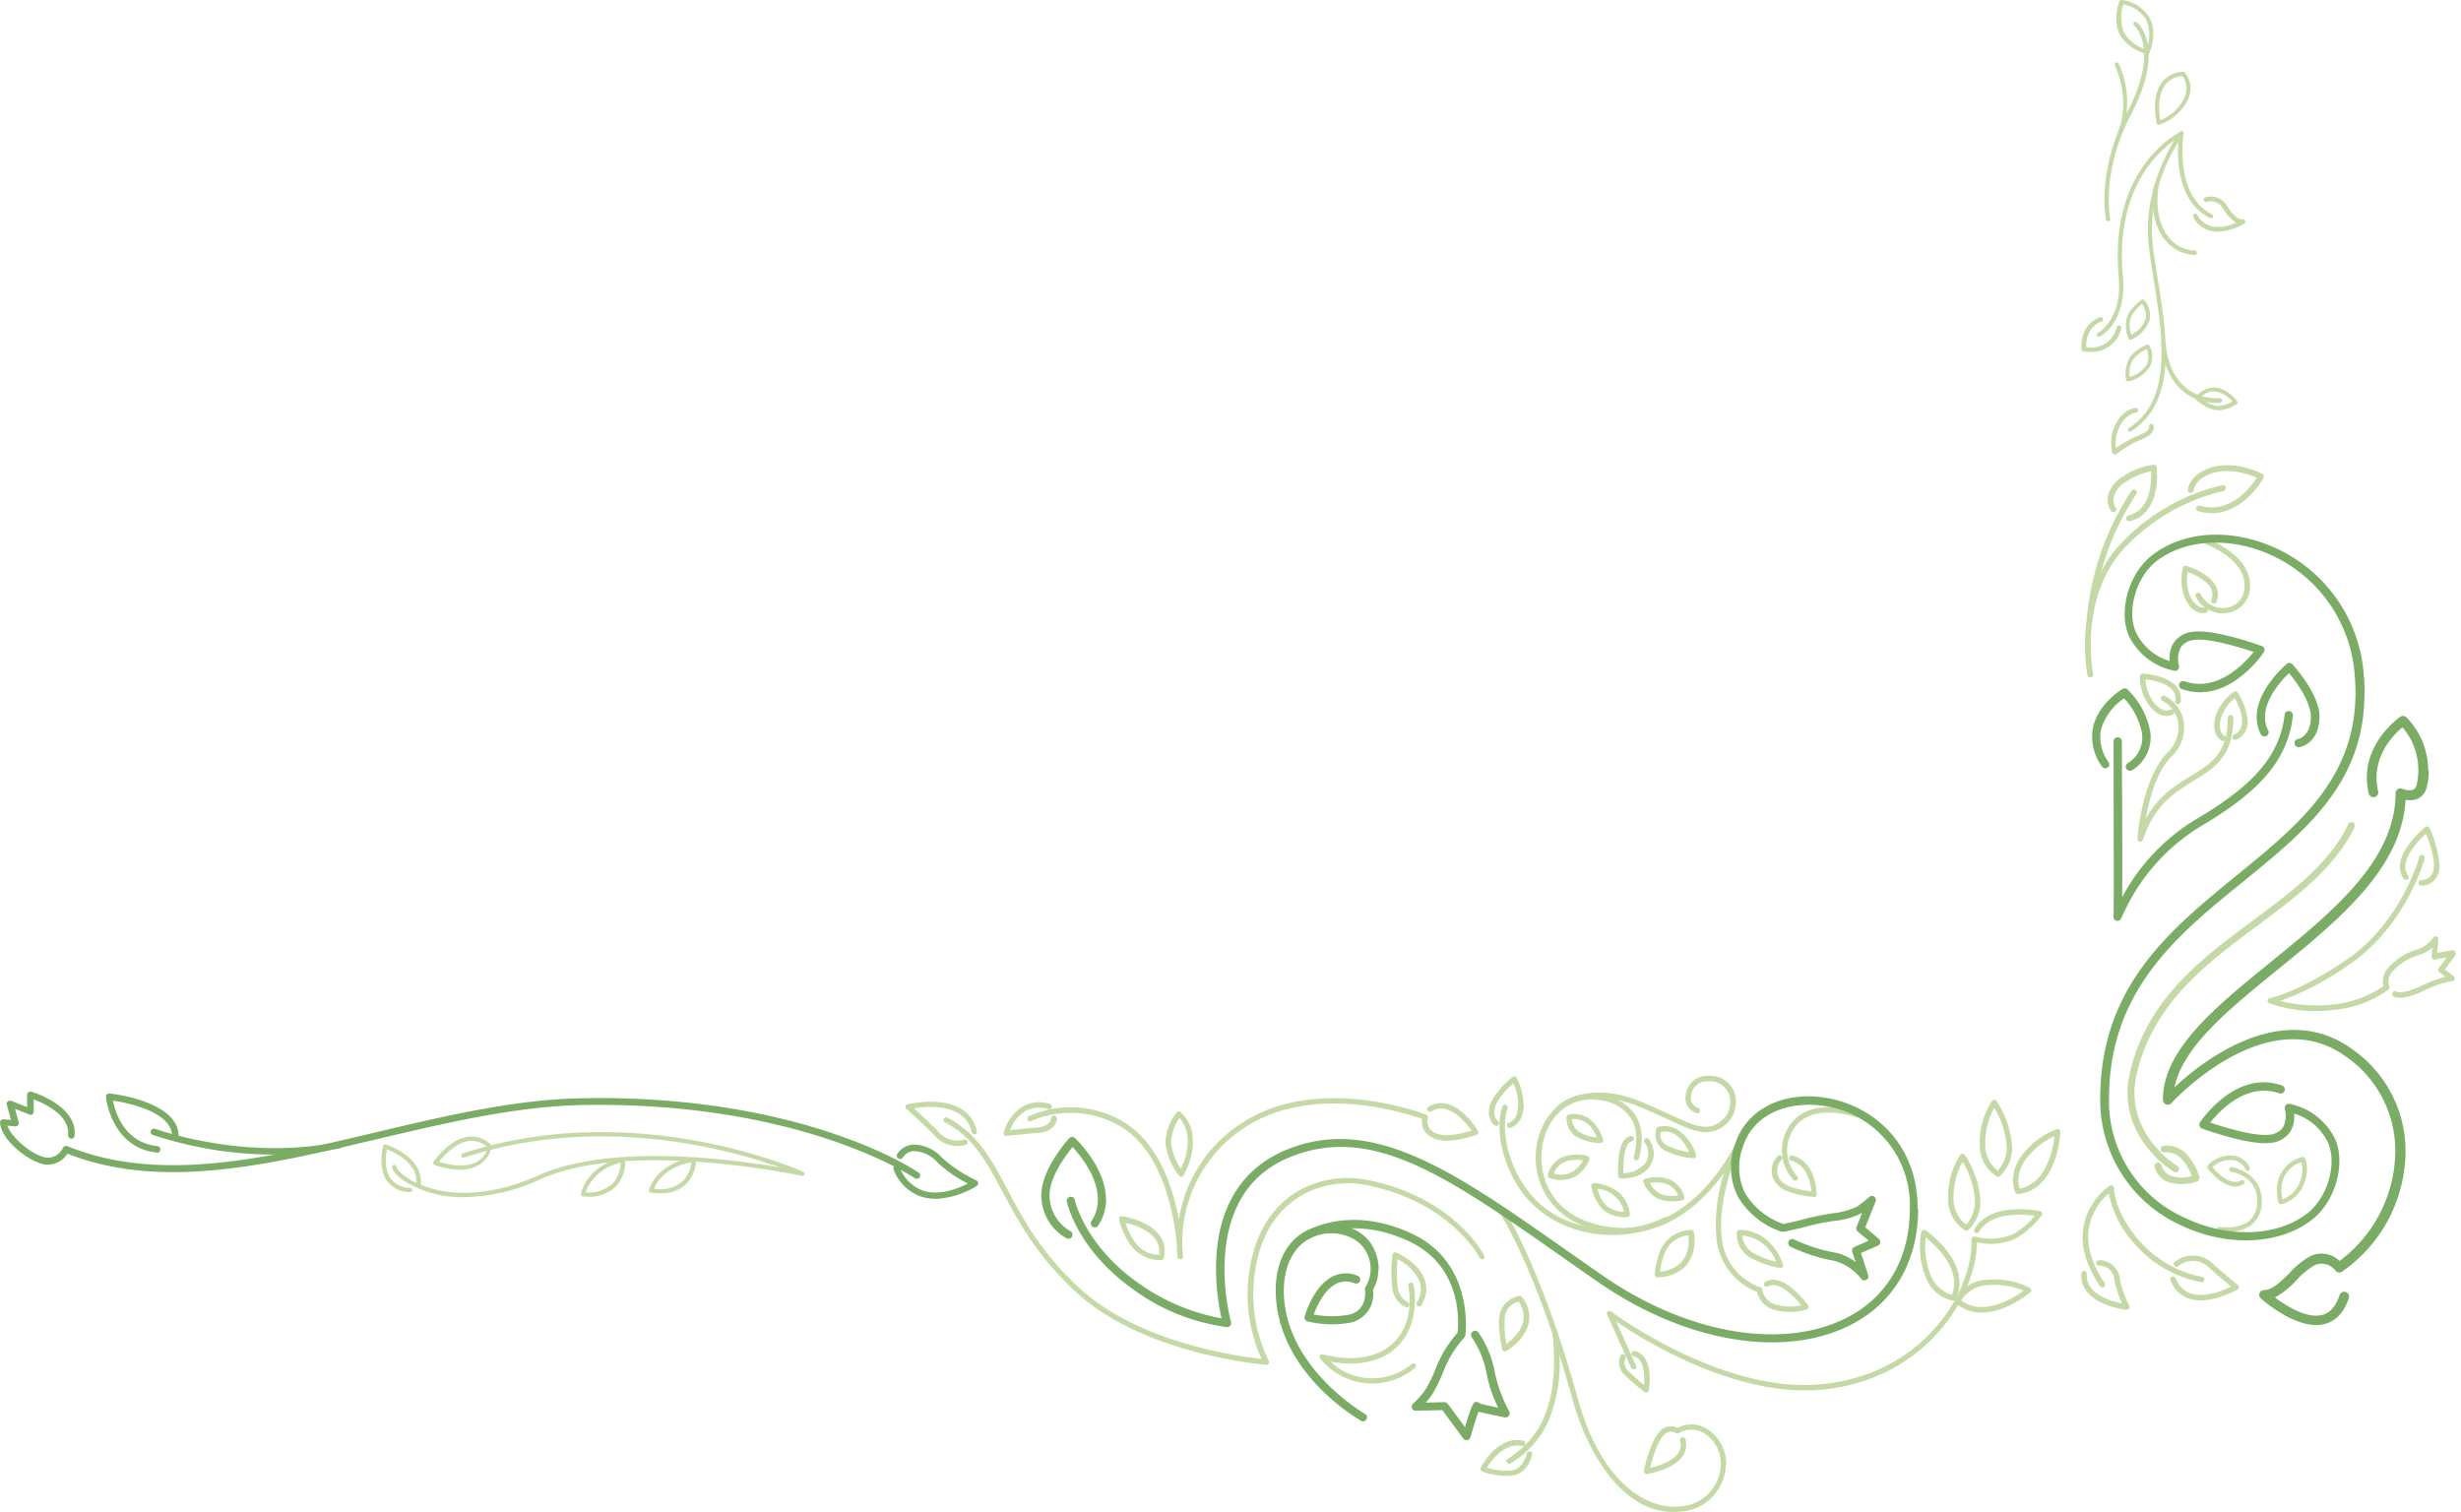 <svg class="flourish" xmlns="http://www.w3.org/2000/svg" viewBox="0 0 363 223">
		<defs>
			<style>
				.cls-1{fill:#c4d9a6;}
				.cls-2{fill:#7bac66;}
			</style>
		</defs>
		<title>flourish</title>
		<g id="Mockups"><g id="Home"><g id="flourish"><g id="Page-1"><path id="Fill-1" class="cls-1" d="M254.55,216c0,.13,0,.27,0,.4a7.13,7.13,0,0,1-6.66,6.57c-8.16.87-13.68-8.35-15.93-16.5C226.66,187.31,221.32,179,221.27,179a.4.4,0,1,1,.67-.44c.05.08,5.45,8.44,10.78,27.72,3.47,12.57,10.29,16.43,15.08,15.92a6.34,6.34,0,0,0,6-5.82,5.3,5.3,0,0,0-2.36-4.93,3.62,3.62,0,0,0-3.82-.06.4.4,0,0,1-.46,0c-.08-.07-.88-.65-1.84.39s-1.63,3.56-1.92,4.73c1.06-.24,3.28-.87,4.16-2.2a2.16,2.16,0,0,0,.26-1.84.4.4,0,0,1,.77-.21,3,3,0,0,1-.37,2.49c-1.36,2.07-5.13,2.64-5.29,2.66a.4.4,0,0,1-.35-.12.39.39,0,0,1-.1-.36c0-.17.93-4.26,2.26-5.69a2.12,2.12,0,0,1,2.7-.62,4.39,4.39,0,0,1,4.42.19,6.06,6.06,0,0,1,2.75,5.25"></path><path id="Fill-6" class="cls-1" d="M144.13,166.91a.4.4,0,0,1-.79.09,4.25,4.25,0,0,0-2-2.78c-2.07-1.26-5.11-1-6.52-.72.76.68,2.14,1.94,3.54,3.37a3.77,3.77,0,0,0,3.84,1.25.4.4,0,0,1,.28.75,4.51,4.51,0,0,1-4.69-1.44c-2.07-2.12-4.08-3.84-4.1-3.86a.4.4,0,0,1-.13-.39.4.4,0,0,1,.29-.29c.2,0,4.86-1.19,7.9.66a5,5,0,0,1,2.32,3.28.44.44,0,0,1,0,.09"></path><path id="Fill-9" class="cls-1" d="M155.93,164.93c0,.17-.07,2-3,2.2-2.62.21-4.43.43-4.45.43a.39.39,0,0,1-.35-.13.38.38,0,0,1-.09-.36,6.8,6.8,0,0,1,2.79-3.86,5.09,5.09,0,0,1,4-.38.4.4,0,1,1-.21.77,4.33,4.33,0,0,0-3.42.3,5.69,5.69,0,0,0-2.23,2.8c.75-.08,2.12-.22,3.85-.36,2.23-.18,2.19-1.34,2.22-1.39a.43.43,0,0,1,.39-.41.4.4,0,0,1,.41.38h0"></path><path id="Fill-11" class="cls-1" d="M174.19,172.36a9.46,9.46,0,0,0,1-4,5.1,5.1,0,0,0-1.21-3.46,6.84,6.84,0,0,0-1.24,3.56v.14a8.37,8.37,0,0,0,1.42,3.76m1.82-4a10.78,10.78,0,0,1-1.41,5,.4.4,0,0,1-.67.06,10.06,10.06,0,0,1-2-4.76v-.17a7.88,7.88,0,0,1,1.67-4.42.4.4,0,0,1,.55-.06,5.59,5.59,0,0,1,1.81,4.38"></path><path id="Fill-13" class="cls-1" d="M171,185.12a3.6,3.6,0,0,0,0-.55c0-2.74-3.53-3.87-5-4.22a9.46,9.46,0,0,0,1.76,3.32,4.57,4.57,0,0,0,3.19,1.44m.84-.55a4.58,4.58,0,0,1-.12,1,.4.4,0,0,1-.36.31,5.43,5.43,0,0,1-4.14-1.72,10.58,10.58,0,0,1-2.11-4.28.4.4,0,0,1,.45-.47c.26,0,6.28,1,6.28,5.13"></path><path id="Fill-15" class="cls-1" d="M266.75,192.78a.4.4,0,0,1-.27.38,8.43,8.43,0,0,1-4.62.08,3.55,3.55,0,0,1-2.69-2.68,9.49,9.49,0,0,1-6-8A24.89,24.89,0,0,1,254.3,173a27.3,27.3,0,0,1-3.31,3.83c-4.72,4.5-10.25,6.05-16,4.48-6.92-1.89-9.37-8-8.2-13.07.9-3.92,4.27-7.7,9.53-6.7a6.81,6.81,0,0,1,5,3.1c1.59,2.75.44,6.13.39,6.28a.4.4,0,0,1-.75-.26s1.08-3.19-.33-5.62a6.06,6.06,0,0,0-4.41-2.71c-4.77-.9-7.76,2.42-8.61,6.1-1,4.55.9,10.28,7.64,12.12,13.2,3.61,20.41-11.22,20.48-11.37a.4.4,0,0,1,.72.34c0,.07-3.18,7-2.49,13a8.52,8.52,0,0,0,5.69,7.36.4.4,0,0,1,.29.35,2.73,2.73,0,0,0,2.16,2.24,7.76,7.76,0,0,0,3.6.08c-1.11-1.39-3.38-3.67-4.88-2.8a.4.4,0,1,1-.4-.69c2.66-1.53,6.13,3.29,6.28,3.5a.41.41,0,0,1,.07.23"></path><path id="Fill-17" class="cls-1" d="M274.37,164.46a.37.37,0,0,1,0,.14.4.4,0,0,1-.51.23c-.07,0-6.73-2.51-9.4,1.85a5.68,5.68,0,0,0,.62,6.81.4.4,0,0,1,0,.56.4.4,0,0,1-.56,0,6.51,6.51,0,0,1-.72-7.78c3-4.93,10.29-2.21,10.36-2.18a.4.4,0,0,1,.25.37"></path><path id="Fill-19" class="cls-1" d="M268,176.11v.06a.4.4,0,0,1-.13.29.39.39,0,0,1-.3.1c-.16,0-3.9-.31-5.24-1.65a3,3,0,0,1-.1-4.39.4.4,0,0,1,.56,0,.39.39,0,0,1,0,.56,2.26,2.26,0,0,0,.09,3.28c.82.82,3.08,1.24,4.29,1.38-.08-1.08-.53-3.85-3-4.55a.39.39,0,0,1-.27-.49.4.4,0,0,1,.49-.27c3.43,1,3.55,5.13,3.55,5.7"></path><path id="Fill-27" class="cls-1" d="M301.24,179a.39.39,0,0,1-.07.23,12.39,12.39,0,0,1-3.89,3.48,9.16,9.16,0,0,1-5.67.54c-.16,8.51-8.14,20.53-23.25,21.76-12.57,1-26-7.37-30-10.1.54,1.15,1.43,3.11,2.94,6.49a.4.4,0,1,1-.72.33c-1.34-3-3.37-7.49-3.51-7.78a.4.4,0,0,1,.26-.59c.09,0,.16,0,.28.13l0-.06c.16.12,16.09,12,30.68,10.78C283.22,203,291,191,290.8,182.79a.34.34,0,0,1,.16-.32.4.4,0,0,1,.36-.06,8.7,8.7,0,0,0,5.61-.36,10.65,10.65,0,0,0,3.19-2.72c-1.73-.25-6.49-.63-8.23,2.41a.4.4,0,0,1-.69-.39c2.42-4.23,9.44-2.75,9.74-2.69a.4.4,0,0,1,.31.39"></path><path id="Fill-29" class="cls-1" d="M290,180.64a5,5,0,0,0,1.31-3.52,12.47,12.47,0,0,0-1.83-5.77,11.08,11.08,0,0,0-1.33,5v.2a4.82,4.82,0,0,0,1.85,4.08m2.11-3.52a5.73,5.73,0,0,1-1.78,4.32.4.4,0,0,1-.46.07,5.42,5.42,0,0,1-2.52-4.94v-.22a11.16,11.16,0,0,1,1.8-6,.4.4,0,0,1,.65,0,13.78,13.78,0,0,1,2.3,6.75"></path><path id="Fill-31" class="cls-1" d="M294.67,172.69a5,5,0,0,0,1.31-3.52,12.47,12.47,0,0,0-1.83-5.77,11.07,11.07,0,0,0-1.33,5v.2a4.82,4.82,0,0,0,1.85,4.08m2.11-3.52a5.73,5.73,0,0,1-1.78,4.32.4.4,0,0,1-.46.07,5.42,5.42,0,0,1-2.52-4.94v-.22a11.15,11.15,0,0,1,1.81-6,.4.4,0,0,1,.65,0,13.78,13.78,0,0,1,2.3,6.75"></path><path id="Fill-33" class="cls-1" d="M297.9,175.32c4-.72,4.94-5.93,5.15-7.74a11.05,11.05,0,0,0-4.07,3.21,5.29,5.29,0,0,0-1.26,3.32,4.21,4.21,0,0,0,.17,1.22Zm6-8.35v0c0,.35-.42,8.49-6.22,9.17a.4.4,0,0,1-.41-.22,4.6,4.6,0,0,1-.35-1.83,6.14,6.14,0,0,1,1.43-3.81,11.37,11.37,0,0,1,4.91-3.67.41.41,0,0,1,.23-.08.42.42,0,0,1,.4.41Z"></path><path id="Fill-35" class="cls-1" d="M287.9,191a4.71,4.71,0,0,0,.34-1.76c0-3.07-3-5.75-4.19-6.71a10,10,0,0,0-.09,1.36,11.26,11.26,0,0,0,.67,3.8A4.9,4.9,0,0,0,287.9,191m1.14-1.76a5.56,5.56,0,0,1-.54,2.39.4.4,0,0,1-.4.23,5.46,5.46,0,0,1-4.21-3.9,12,12,0,0,1-.71-4.06,8.93,8.93,0,0,1,.23-2.17.4.4,0,0,1,.25-.27.41.41,0,0,1,.36,0c.21.14,5,3.49,5,7.74"></path><path id="Fill-37" class="cls-1" d="M289.29,191.81c3.24,2.47,7.72-.36,9.2-1.43a11,11,0,0,0-5.12-.83,4.86,4.86,0,0,0-4.08,2.26m10.35-1.5a.39.39,0,0,1-.14.3c-.27.22-6.55,5.42-11,1.61a.4.4,0,0,1-.11-.45,5.46,5.46,0,0,1,4.89-3,11.17,11.17,0,0,1,6.13,1.21.4.4,0,0,1,.19.31.21.21,0,0,1,0,0"></path><path id="Fill-39" class="cls-1" d="M243.34,203.35a10.47,10.47,0,0,1-.15,1.75.4.4,0,0,1-.64.24,39.2,39.2,0,0,1-3.06-2.66,2.44,2.44,0,0,1-.43-2.76.4.4,0,0,1,.71.36,1.66,1.66,0,0,0,.29,1.84,32.18,32.18,0,0,0,2.43,2.15c.11-1.23.13-3.76-1.53-4.22a.4.4,0,1,1,.21-.77c1.8.5,2.16,2.54,2.16,4.07"></path><path id="Fill-41" class="cls-1" d="M243.94,170.17a3.21,3.21,0,0,1-.57,1.83c-1.33,2-4.19,1.84-4.31,1.83a.4.4,0,0,1-.38-.37c0-.56-.32-5.47,1.83-5.89a.4.4,0,0,1,.47.32.39.39,0,0,1-.32.47c-1.07.21-1.27,3-1.21,4.68a4.21,4.21,0,0,0,3.25-1.48,2.67,2.67,0,0,0-.13-3.05.4.4,0,0,1,.63-.49,3.67,3.67,0,0,1,.73,2.17"></path><path id="Fill-43" class="cls-1" d="M244.86,187.57a5.05,5.05,0,0,0,3-1.24,4.39,4.39,0,0,0,1.21-3.3c0-.26,0-.54,0-.82a4.16,4.16,0,0,0-3.42,2.39,10.32,10.32,0,0,0-.79,3m5.05-4.54h0a5.15,5.15,0,0,1-1.46,3.88,6,6,0,0,1-4,1.47.4.4,0,0,1-.28-.13.35.35,0,0,1-.1-.29,11.73,11.73,0,0,1,.91-3.7,5,5,0,0,1,4.51-2.85.4.4,0,0,1,.38.35,9.84,9.84,0,0,1,.09,1.28"></path><path id="Fill-45" class="cls-1" d="M257,182.23a3.3,3.3,0,0,0,2,2.79,12.11,12.11,0,0,0,3,1.09,6.07,6.07,0,0,0-5-3.88m6.06,4.39a.4.4,0,0,1-.44.4,12.19,12.19,0,0,1-4-1.29,4,4,0,0,1-2.44-3.58,2.25,2.25,0,0,1,0-.39.4.4,0,0,1,.39-.33c4.84,0,6.41,5,6.42,5.08a.39.39,0,0,1,0,.11"></path><path id="Fill-47" class="cls-1" d="M218.05,167a.41.41,0,0,1,0,.13.4.4,0,0,1-.24.24c-.15.06-3.65,1.33-5.76.73a3.07,3.07,0,0,1-2-1.42,2.77,2.77,0,0,1-.29-1.63c-2.22-.8-16-5.35-26.1,1.23a20.18,20.18,0,0,0-9.28,17.18v.13c.1,1.09.11,1.76.11,1.79a.4.4,0,0,1-.79.06,14.36,14.36,0,0,1-.11-1.79c-.36-4-1.91-14-8.66-17.69a14.49,14.49,0,0,0-12.77-.62.4.4,0,1,1-.36-.71,15.06,15.06,0,0,1,13.52.63c5.46,3,7.67,9.78,8.57,14.65a20.65,20.65,0,0,1,9.35-14.29c11.27-7.37,27-1.25,27.14-1.19a.41.41,0,0,1,.23.49,2,2,0,0,0,.16,1.39,2.33,2.33,0,0,0,1.49,1c1.44.41,3.78-.23,4.79-.55-.61-.86-2.12-2.77-3.86-3.17a2.6,2.6,0,0,0-2.07.36.4.4,0,0,1-.43-.67,3.41,3.41,0,0,1,2.68-.47c2.57.6,4.55,3.82,4.63,4a.41.41,0,0,1,.06.21"></path><path id="Fill-49" class="cls-1" d="M219,185.37a.4.4,0,0,1-.75.18c0-.08-4.25-8.21-16.56-10.72-6.13-1.25-13.77,1.46-16.09,10.36a22.33,22.33,0,0,0,1.54,15.53.4.4,0,0,1,0,.41.4.4,0,0,1-.37.18c-.18,0-17.81-1.41-27.87-10.56-5.89-5.36-8.59-10.43-11-14.91s-4.23-8-8.48-10.27a.4.4,0,1,1,.38-.7c4.47,2.42,6.48,6.21,8.81,10.6s5,9.42,10.79,14.69c8.71,7.93,23.29,9.92,26.68,10.29A23.11,23.11,0,0,1,184.79,185c2.45-9.4,10.54-12.26,17-10.94,12.71,2.6,16.94,10.8,17.12,11.15a.42.42,0,0,1,0,.18"></path><path id="Fill-51" class="cls-1" d="M246.17,179.9a.4.4,0,0,1-.2.34,18.17,18.17,0,0,1-14.73.7,15.24,15.24,0,0,1-8.56-8.26c-1.5-3.31-1.92-7-1.08-9.42a.4.4,0,1,1,.75.26c-1.41,4.06,1.06,13.71,9.16,16.67a17.7,17.7,0,0,0,14.05-.64.4.4,0,0,1,.6.34"></path><path id="Fill-53" class="cls-1" d="M224.76,162.94a4.76,4.76,0,0,1-.26,1.6,2.76,2.76,0,0,1-1.71,1.83.4.4,0,0,1-.49-.28.41.41,0,0,1,.28-.49,2,2,0,0,0,1.17-1.33,6.64,6.64,0,0,0-.53-4.45,10.12,10.12,0,0,0-2.52,3c-.74,1.8.2,2.52.25,2.54a.4.4,0,0,1,.09.55.39.39,0,0,1-.55.1c-.06,0-1.52-1.08-.53-3.5a12.16,12.16,0,0,1,3.15-3.66.4.4,0,0,1,.33-.08.41.41,0,0,1,.27.2,9.37,9.37,0,0,1,1,3.95"></path><path id="Fill-55" class="cls-1" d="M256.05,162.55a4.34,4.34,0,0,1-1.39,3.22c-2.5,2.21-4.85,1.12-8.74-.7-1.23-.57-2.62-1.22-4.24-1.87-7.33-3-11.16.33-11.2.36a.4.4,0,0,1-.53-.6c.17-.15,4.24-3.65,12-.5,1.64.66,3,1.32,4.27,1.89,3.85,1.79,5.78,2.69,7.88.82a3.61,3.61,0,0,0,.91-3.81A3,3,0,0,0,252,159.5a2.36,2.36,0,0,0-2.57,2.14,1.53,1.53,0,0,0,1.06,1.79.4.4,0,0,1-.14.78,2.31,2.31,0,0,1-1.71-2.64,3.15,3.15,0,0,1,3.36-2.87,3.79,3.79,0,0,1,3.8,2.37,4.14,4.14,0,0,1,.26,1.47"></path><path id="Fill-58" class="cls-1" d="M222.19,198.25c.85-.63,2.56-2.12,2.56-4h0A4,4,0,0,0,224,192a2.75,2.75,0,0,0-2,1.91,13.82,13.82,0,0,0,.22,4.36m3.36-4h0c0,3-3.28,5-3.42,5a.4.4,0,0,1-.59-.25,20.41,20.41,0,0,1-.48-3.86,5.7,5.7,0,0,1,.16-1.46,3.61,3.61,0,0,1,2.88-2.55.4.4,0,0,1,.37.15,4.84,4.84,0,0,1,1.08,2.93"></path><path id="Fill-60" class="cls-1" d="M230.06,200.66a22,22,0,0,1-1.92,9.5,14.26,14.26,0,0,1-5.34,5.71.4.4,0,0,1-.39-.7,13.69,13.69,0,0,0,5-5.37c2.79-5.69,1.56-13.14,1.55-13.22a.39.39,0,0,1,.32-.46.4.4,0,0,1,.46.32,27.37,27.37,0,0,1,.3,4.2"></path><path id="Fill-62" class="cls-1" d="M226,214.45a.42.42,0,0,1,0,.08c0,.11-.59,2.8-2.93,3.12a9.92,9.92,0,0,1-4.45-.6.4.4,0,0,1-.21-.54c.1-.2,2.41-4.8,6.26-4a.4.4,0,0,1,.31.47.4.4,0,0,1-.47.31c-2.65-.53-4.54,2.16-5.17,3.2a8.86,8.86,0,0,0,3.61.4c1.79-.25,2.25-2.47,2.26-2.49a.4.4,0,0,1,.79.08"></path><path id="Fill-64" class="cls-1" d="M208.84,201.49a.4.4,0,0,1-.12.28,9.83,9.83,0,0,1-14-1.39.4.4,0,0,1,0-.47.4.4,0,0,1,.44-.14c.06,0,6.17,1.89,10-1.36s2.57-8.67,2.56-8.73a.4.4,0,1,1,.78-.17c.05.24,1.25,6-2.82,9.5-3.07,2.62-7.33,2.24-9.44,1.83a8.82,8.82,0,0,0,6.2,2.46,9,9,0,0,0,5.77-2.09.4.4,0,0,1,.68.28"></path><path id="Fill-66" class="cls-1" d="M210.39,190.11a4.69,4.69,0,0,1-.7,2.37.4.4,0,1,1-.69-.4,3.55,3.55,0,0,0,.42-3,6.87,6.87,0,0,0-3.28-3.35,17.32,17.32,0,0,0,0,3.88,2.8,2.8,0,0,0,1.53,2.48.4.4,0,0,1-.25.75,3.53,3.53,0,0,1-2.07-3.13,18.25,18.25,0,0,1,.07-4.65.4.4,0,0,1,.55-.3c.14.06,3.36,1.49,4.2,4.07a4,4,0,0,1,.2,1.25"></path><path id="Fill-68" class="cls-1" d="M229.19,173.12a3.62,3.62,0,0,0,2.74-.27,4.38,4.38,0,0,0,1.57-1.68,4.77,4.77,0,0,0-3,.36,3,3,0,0,0-1.32,1.59m5.27-2.24a.38.38,0,0,1,0,.11,4.85,4.85,0,0,1-2.09,2.53,4.62,4.62,0,0,1-3.81.23.4.4,0,0,1-.24-.48,3.85,3.85,0,0,1,1.83-2.44,5.91,5.91,0,0,1,4-.33.4.4,0,0,1,.29.38"></path><path id="Fill-70" class="cls-1" d="M235.63,175.36a5.14,5.14,0,0,0,1.46,2.6,4.23,4.23,0,0,0,2.46.79,4.38,4.38,0,0,0-3.92-3.39m4.78,3.77a.4.4,0,0,1-.09.25.39.39,0,0,1-.27.15,5.25,5.25,0,0,1-3.45-.95,6.51,6.51,0,0,1-1.87-3.61.4.4,0,0,1,.09-.32.4.4,0,0,1,.31-.14s4.77.15,5.28,4.58a.42.42,0,0,1,0,0"></path><path id="Fill-72" class="cls-1" d="M243.36,174.52a3.82,3.82,0,0,0,1.53,1.58,4.85,4.85,0,0,0,2.64.24,3,3,0,0,0-1.37-1.55,4.44,4.44,0,0,0-2.8-.27m5.1,2.13a.4.4,0,0,1-.31.39,6.21,6.21,0,0,1-3.63-.22,4.86,4.86,0,0,1-2.11-2.42.4.4,0,0,1,.25-.52,5.55,5.55,0,0,1,3.86.21,3.9,3.9,0,0,1,1.92,2.44.42.42,0,0,1,0,.12"></path><path id="Fill-74" class="cls-1" d="M244.89,167.35A1.78,1.78,0,0,0,246,169a9.92,9.92,0,0,0,3.14.95c-.5-1.13-1.83-3.44-4.16-3a2.3,2.3,0,0,0,0,.44m5.21,3.06a.4.4,0,0,1-.42.4,11,11,0,0,1-4.1-1.1,2.59,2.59,0,0,1-1.49-2.36,2.81,2.81,0,0,1,.15-.92.39.39,0,0,1,.28-.25c3.09-.75,5,2.35,5.56,4.1a.37.37,0,0,1,0,.12"></path><path id="Fill-76" class="cls-1" d="M231.87,165.09a2.38,2.38,0,0,0,1,1.83,5.78,5.78,0,0,0,2.66.85c-.38-1-1.43-2.91-3.65-2.68m4.61,3.11a.4.4,0,0,1-.4.4,7.25,7.25,0,0,1-3.69-1,3.19,3.19,0,0,1-1.33-2.61,2.09,2.09,0,0,1,0-.25.41.41,0,0,1,.32-.34c3.1-.59,4.67,2.19,5.07,3.75a.42.42,0,0,1,0,.1"></path><g id="Group-3"><path id="Fill-21" class="cls-2" d="M203.31,187.26a6,6,0,0,1-.8,3,4.28,4.28,0,0,1-3.57,4.88,15.2,15.2,0,0,1-6.09-.23.6.6,0,0,1-.36-.28.62.62,0,0,1-.05-.46c.05-.18,1.27-4.43,4.1-5.87a4.39,4.39,0,0,1,3.66-.14.6.6,0,1,1-.42,1.12,3.21,3.21,0,0,0-2.7.09c-1.8.91-2.88,3.38-3.3,4.52a14.44,14.44,0,0,0,5,.07c3-.52,2.58-3.62,2.56-3.76a.6.6,0,0,1,.11-.43,5.1,5.1,0,0,0-.08-5.36c-1.15-2-4.18-3-6.91-2.23-3.45,1-5.33,4.4-5.07,9.1.65,10.85,12,17.3,12.07,17.36a.6.6,0,0,1-.58,1c-.49-.27-12-6.82-12.68-18.34-.32-5.28,1.9-9.14,5.93-10.32,3.29-1,6.86.24,8.29,2.79a6.9,6.9,0,0,1,.94,3.41"></path><path id="Fill-23" class="cls-2" d="M282.93,178.27c0,7.7-3.47,13.76-9.77,17.06-9.85,5.16-24.54,2.72-37.42-6.21q-2.8-1.94-5.41-3.78c-17-11.91-28.2-19.77-40.45-14.49-13.37,5.77-8.35,24-8.3,24.14a.6.6,0,0,1-.62.76A29.91,29.91,0,0,1,167,190.08c-8.07-5.78-9.58-12.55-9.64-12.83a.59.59,0,0,1,.46-.71.6.6,0,0,1,.71.46c0,.07,1.5,6.62,9.17,12.11a30.51,30.51,0,0,0,12.48,5.35,33.28,33.28,0,0,1-.74-9.5c.55-7.38,4-12.63,9.93-15.2,12.86-5.55,24.92,2.9,41.61,14.61q2.62,1.83,5.41,3.78c12.52,8.68,26.73,11.08,36.18,6.13,5.89-3.08,9.13-8.77,9.13-16a14.75,14.75,0,0,0-12.58-15.14c-4.75-.76-10.29.78-12,5.92a8.68,8.68,0,0,0,.25,6.88,10.64,10.64,0,0,0,5.66,4.6c.38-.07,1.51-.29,3.22-.75,1.4-.38,2.79-.61,4-.82a11,11,0,0,0,3.69-1c1.17-.86,1.67-1.32,1.68-1.32a.6.6,0,0,1,1,.66l-1.49,3.73,2,1.7a.6.6,0,0,1-.14,1l-2.49,1.08,1.06,3.26a.59.59,0,0,1-.29.71.59.59,0,0,1-.75-.17,7.67,7.67,0,0,0-3.85-2.62,25.33,25.33,0,0,1-6.58-2.11.6.6,0,0,1,.47-1.1,24,24,0,0,0,6.24,2,7.38,7.38,0,0,1,2.9,1.37l-.49-1.51a.59.59,0,0,1,.33-.73l2.1-.91-1.63-1.36a.61.61,0,0,1-.17-.68l.82-2.06a11.12,11.12,0,0,1-4.19,1.18c-1.2.2-2.57.43-3.91.8-2.19.59-3.44.79-3.49.8a.56.56,0,0,1-.27,0,11.8,11.8,0,0,1-6.49-5.23,9.82,9.82,0,0,1-.34-7.81c1.64-5,7-7.73,13.29-6.73,6.76,1.08,13.59,6.54,13.59,16.31"></path><path id="Fill-25" class="cls-2" d="M222.67,208.49a.6.6,0,0,1-.72.58c-2.07-.42-3.22-.66-3.87-.84-.29.77-.78,2.35-1.19,3.78a.6.6,0,0,1-1.05.19L212.75,208l-3.91.09a.6.6,0,0,1-.57-.38.6.6,0,0,1,.16-.67,11.53,11.53,0,0,0,2-2.35,20.59,20.59,0,0,0,1.31-2.75,21.64,21.64,0,0,1,1.06-2.29,18.5,18.5,0,0,1,2.19-3.07c.16-1.36.8-9.76-7.17-13.49-8.59-4-14.53-.46-14.59-.42a.6.6,0,0,1-.82-.19.59.59,0,0,1,.19-.82c.26-.16,6.52-4,15.73.35s7.83,14.82,7.82,14.93a.59.59,0,0,1-.15.32,17.58,17.58,0,0,0-2.15,3,20.09,20.09,0,0,0-1,2.17,21.34,21.34,0,0,1-1.39,2.9,10.3,10.3,0,0,1-1.16,1.56l2.75-.06a.6.6,0,0,1,.5.24l2.54,3.45c1.13-3.8,1.3-3.78,1.83-3.71a.58.58,0,0,1,.35.22c.42.11,1.52.36,2.72.61a19.53,19.53,0,0,1-1.71-5,13.84,13.84,0,0,0-2.2-5.39.6.6,0,0,1,1-.7,15,15,0,0,1,2.41,5.93,21.91,21.91,0,0,0,2.14,5.75.61.61,0,0,1,.07.29"></path><path id="Fill-4" class="cls-2" d="M163.15,176.89a7,7,0,0,1-1.12,3.81.6.6,0,1,1-1-.64c2.73-4.29-1.42-9.36-2.83-10.88-1,1.26-3.67,4.76-3.37,7.59a6.09,6.09,0,0,0,3,4.8.6.6,0,1,1-.52,1.08,7.24,7.24,0,0,1-3.69-5.75c-.41-4.06,3.9-8.8,4.09-9a.59.59,0,0,1,.42-.19.61.61,0,0,1,.43.16c.23.22,4.57,4.39,4.57,9"></path></g></g><g id="Page-1-2" data-name="Page-1"><path id="Fill-1-2" data-name="Fill-1" class="cls-1" d="M331.88,86.28c0,.06,0,.12,0,.18a3.92,3.92,0,0,1-3.11,3.92,4.46,4.46,0,0,1-4.9-2.4.41.41,0,0,1,.73-.36,3.64,3.64,0,0,0,4,2,3.11,3.11,0,0,0,2.47-3.15c.16-4-5.57-6.14-5.62-6.16a.4.4,0,0,1-.24-.52.41.41,0,0,1,.53-.24c.25.1,6.15,2.38,6.15,6.77"></path><path id="Fill-3" class="cls-1" d="M327.16,87.67a2.87,2.87,0,0,1-.25,1.15.41.41,0,0,1-.75-.32,1.88,1.88,0,0,0,0-1.62c-.62-1.32-2.59-2.18-3.46-2.51a6.23,6.23,0,0,0,.31,3.49c.91,2,2.09,1.76,2.14,1.75a.41.41,0,0,1,.5.28.41.41,0,0,1-.27.5c-.08,0-1.9.54-3.12-2.2a7.25,7.25,0,0,1-.26-4.46.4.4,0,0,1,.2-.24.41.41,0,0,1,.31,0c.14,0,3.43,1.06,4.38,3.08a2.64,2.64,0,0,1,.26,1.14"></path><path id="Fill-5" class="cls-1" d="M331.54,106.39a3.46,3.46,0,0,1-.12.92,2.69,2.69,0,0,1-1.47,1.75.41.41,0,1,1-.37-.72,1.89,1.89,0,0,0,1.05-1.24c.39-1.4-.56-3.32-1-4.13a6.29,6.29,0,0,0-2,2.86c-.64,2.15.45,2.69.5,2.71a.41.41,0,0,1,.2.54.41.41,0,0,1-.53.21c-.07,0-1.8-.81-1-3.68a7.28,7.28,0,0,1,2.7-3.57.4.4,0,0,1,.31-.06.41.41,0,0,1,.26.18,9.27,9.27,0,0,1,1.46,4.24"></path><path id="Fill-7" class="cls-1" d="M321.67,103a3.37,3.37,0,0,1,0,.51.41.41,0,0,1-.81-.13,1.88,1.88,0,0,0-.4-1.57c-.92-1.13-3-1.49-4-1.6a6.27,6.27,0,0,0,1.15,3.31c1.41,1.8,2.49,1.19,2.5,1.19a.41.41,0,0,1,.56.14.4.4,0,0,1-.14.55c-.07,0-1.72,1-3.56-1.38a7.27,7.27,0,0,1-1.34-4.27.41.41,0,0,1,.43-.39c.15,0,3.58.2,5,1.94a2.63,2.63,0,0,1,.61,1.7"></path><path id="Fill-9-2" data-name="Fill-9" class="cls-1" d="M333.61,177.11c0,.13,0,.25,0,.39a4.13,4.13,0,0,1-1.5,3.15c-1.84,1.45-4.65,1-4.77,1a.34.34,0,1,1,.11-.67s2.64.41,4.24-.85a3.48,3.48,0,0,0,1.24-2.66c.24-4-3.65-4.61-3.81-4.63a.34.34,0,1,1,.1-.67s4.4.69,4.4,5"></path><path id="Fill-11-2" data-name="Fill-11" class="cls-1" d="M331.88,172.35a.34.34,0,0,1-.67.1,2.34,2.34,0,0,0-1.92-1.32,3.53,3.53,0,0,0-2.93,1.05c.6.72,2.58,2.85,4.18,1.94a.34.34,0,0,1,.47.12.34.34,0,0,1-.12.46c-2.42,1.39-5.13-2.19-5.25-2.34a.34.34,0,0,1,0-.42,4.35,4.35,0,0,1,3.78-1.47,3,3,0,0,1,2.43,1.78.34.34,0,0,1,0,.1"></path><path id="Fill-13-2" data-name="Fill-13" class="cls-1" d="M336.66,176.92a4.33,4.33,0,0,0,2.49-2.4,4.57,4.57,0,0,0,.45-2,4.22,4.22,0,0,0-.14-1.1,4.17,4.17,0,0,0-2.94,4.16,6.18,6.18,0,0,0,.14,1.3m3.62-4.36a5.24,5.24,0,0,1-.51,2.24,4.76,4.76,0,0,1-3.3,2.86.34.34,0,0,1-.37-.23,6.45,6.45,0,0,1-.25-1.82,4.91,4.91,0,0,1,3.73-4.91.34.34,0,0,1,.41.18,4.4,4.4,0,0,1,.3,1.67"></path><path id="Fill-26" class="cls-1" d="M325.16,188.71s0,0,0,.06a.41.41,0,0,1-.46.35,17.22,17.22,0,0,1-10.15-6,14.83,14.83,0,0,1-3.49-7.1,8.85,8.85,0,0,0-2.88,4.8c-.53,2.6.23,5.44,2.26,8.44a.4.4,0,0,1-.11.56.41.41,0,0,1-.57-.11c-2.16-3.2-3-6.25-2.38-9.07a9.58,9.58,0,0,1,3.81-5.76.41.41,0,0,1,.42,0,.35.35,0,0,1,.21.37s-.07,3.14,3.37,7.36a16.73,16.73,0,0,0,9.63,5.75.41.41,0,0,1,.35.4"></path><path id="Fill-28" class="cls-1" d="M330.29,189.84v0a.41.41,0,0,1-.2.32c-.17.1-4.2,2.43-7.26,1.38a4.36,4.36,0,0,1-2.67-2.71.4.4,0,0,1,.23-.52.41.41,0,0,1,.53.23,3.59,3.59,0,0,0,2.18,2.24c2.1.73,4.9-.46,6-1-.61-.5-1.78-1.47-3.39-2.91a3.37,3.37,0,0,0-4.41-.12.41.41,0,0,1-.57-.05.4.4,0,0,1,.05-.57,4.23,4.23,0,0,1,5.48.15c2.41,2.16,3.82,3.25,3.83,3.26a.4.4,0,0,1,.16.32"></path><path id="Fill-30" class="cls-1" d="M314.14,192.79a.4.4,0,0,1-.07.22.41.41,0,0,1-.38.18c-.28,0-6.7-.74-6.7-5.08,0-.08,0-.17,0-.25a.41.41,0,0,1,.43-.38.39.39,0,0,1,.38.43c-.14,3,3.57,4,5.2,4.37a16.94,16.94,0,0,1-1.14-3.58,2.16,2.16,0,0,0-2.21-2,.41.41,0,0,1-.44-.37.4.4,0,0,1,.37-.43,3,3,0,0,1,3.07,2.61,15.36,15.36,0,0,0,1.41,4.06.4.4,0,0,1,.05.2"></path><path id="Fill-33-2" data-name="Fill-33" class="cls-1" d="M362.25,140.64a.41.41,0,0,1-.08.24L360.62,143l1.3,1a.4.4,0,0,1,.14.43.41.41,0,0,1-.35.29,14.62,14.62,0,0,0-4.16,1.41c-3.3,1.56-4.36.95-4.54.81a.41.41,0,0,1-.07-.57.41.41,0,0,1,.55-.08c.05,0,.93.42,3.7-.89a19.13,19.13,0,0,1,3.52-1.31l-.91-.71a.41.41,0,0,1-.08-.56l1.18-1.59-1.76.29a.41.41,0,0,1-.35-.1.44.44,0,0,1-.13-.34l.13-1.32a5.83,5.83,0,0,1-2,1.13,7.91,7.91,0,0,0-4.09,2.67,2.13,2.13,0,0,0-.29,1.95.41.41,0,0,1-.12.47,16.16,16.16,0,0,1-8.22,3,20.27,20.27,0,0,1-9.34-1,.4.4,0,0,1,.1-.77s3.92-.67,11.21-5.59c8.13-5.49,10.79-15.1,10.81-15.2a.41.41,0,0,1,.5-.29.4.4,0,0,1,.29.49c0,.1-2.76,10-11.14,15.66a42.13,42.13,0,0,1-10.18,5.36,22.25,22.25,0,0,0,7.67.54,15.89,15.89,0,0,0,7.56-2.71,3,3,0,0,1,.47-2.41,9,9,0,0,1,4.5-3,4.82,4.82,0,0,0,2.41-1.77.41.41,0,0,1,.75.25l-.2,2,2.22-.37a.41.41,0,0,1,.41.19.4.4,0,0,1,.06.21"></path><path id="Fill-35-2" data-name="Fill-35" class="cls-1" d="M359.83,127.61a4.24,4.24,0,0,1-.06.72,2.6,2.6,0,0,1-2.64,2.3.39.39,0,0,1-.39-.42.41.41,0,0,1,.42-.39,1.78,1.78,0,0,0,1.8-1.63c.27-1.54-.67-4.12-1.12-5.2-1.14,1-4.12,4.06-2.64,6.15a.4.4,0,0,1-.1.57.41.41,0,0,1-.57-.1c-2.23-3.16,3-7.43,3.21-7.61a.41.41,0,0,1,.35-.08.41.41,0,0,1,.28.23,16.56,16.56,0,0,1,1.45,5.46"></path><path id="Fill-37-2" data-name="Fill-37" class="cls-1" d="M328.29,72a.43.43,0,0,1-.35.42,29.23,29.23,0,0,0-14.44,8.28c-7,7.39-4.78,18.6-4.76,18.72a.43.43,0,0,1-.33.5.43.43,0,0,1-.51-.33c0-.12-2.35-11.75,5-19.48a29.56,29.56,0,0,1,14.92-8.54.43.43,0,0,1,.5.35.38.38,0,0,1,0,.07"></path><path id="Fill-39-2" data-name="Fill-39" class="cls-1" d="M333.93,70.28a.43.43,0,0,1-.05.2c0,.07-3.67,6.64-9.58,4.94a.43.43,0,1,1,.24-.82c4.44,1.28,7.5-2.82,8.35-4.13-1.07-.46-4-1.53-6.59-.66s-2.72,2.41-2.72,2.48a.43.43,0,0,1-.46.4.4.4,0,0,1-.4-.45c0-.09.15-2.17,3.3-3.24,3.55-1.2,7.51.81,7.68.9a.42.42,0,0,1,.21.25.42.42,0,0,1,0,.13"></path><path id="Fill-41-2" data-name="Fill-41" class="cls-1" d="M315.17,72.65a.42.42,0,0,1-.08.25,40.13,40.13,0,0,0-6.39,17.87.43.43,0,0,1-.47.38.44.44,0,0,1-.38-.47,41,41,0,0,1,6.55-18.29.43.43,0,0,1,.6-.09.43.43,0,0,1,.18.35"></path><path id="Fill-43-2" data-name="Fill-43" class="cls-1" d="M318.19,70c0,1.93-.44,6-4,6.86a.43.43,0,1,1-.21-.83c3.31-.84,3.38-5.12,3.32-6.52a10.32,10.32,0,0,0-3.65,1.5,3.85,3.85,0,0,0-1.89,2.37,2,2,0,0,0,.32,1.49.43.43,0,0,1-.08.6.43.43,0,0,1-.6-.08,2.9,2.9,0,0,1-.49-2.13,4.62,4.62,0,0,1,2.26-3,10.71,10.71,0,0,1,4.48-1.71.43.43,0,0,1,.47.37,9.53,9.53,0,0,1,0,1"></path><path id="Fill-45-2" data-name="Fill-45" class="cls-1" d="M347.31,121.77a.51.51,0,0,1,0,.22c-2.9,6-8.45,10.17-14.32,14.54-7.57,5.63-15.4,11.45-17.83,21.9-2,8.71,5.93,13.52,6,13.57a.5.5,0,0,1,.17.68.5.5,0,0,1-.69.17c-.09-.05-8.66-5.24-6.47-14.65,2.51-10.81,10.49-16.74,18.21-22.48,5.77-4.29,11.22-8.34,14-14.17a.5.5,0,0,1,.67-.24.5.5,0,0,1,.29.45"></path><path id="Fill-47-2" data-name="Fill-47" class="cls-1" d="M324.4,173.8a.5.5,0,0,1-.33.47,6.63,6.63,0,0,1-4.51,0,3.37,3.37,0,0,1-1.75-2.11.5.5,0,0,1,1-.3,2.38,2.38,0,0,0,1.24,1.51,5.1,5.1,0,0,0,3.25.11,7.79,7.79,0,0,0-1.51-2.54,3,3,0,0,0-2.49-.94.5.5,0,1,1-.15-1,4.06,4.06,0,0,1,3.38,1.24,9,9,0,0,1,1.91,3.43.46.46,0,0,1,0,.13"></path><path id="Fill-49-2" data-name="Fill-49" class="cls-1" d="M329.43,105.87c0,5.71-2.85,7.45-5.87,9.3-2.71,1.66-5.79,3.54-7.47,8.7a.41.41,0,0,1-.47.27.39.39,0,0,1-.33-.43c0-.35.61-8.66,4.34-12.62a5.2,5.2,0,0,0,1.64-4.68,4.45,4.45,0,0,0-2.24-3,.41.41,0,1,1,.32-.75,5.25,5.25,0,0,1,2.72,3.6,5.88,5.88,0,0,1-1.84,5.4C318,114,317,118,316.49,120.82c1.82-3.39,4.35-4.94,6.63-6.34,3.06-1.87,5.48-3.36,5.48-8.61a.41.41,0,0,1,.82,0"></path><g id="Group-4"><path id="Fill-17-2" data-name="Fill-17" class="cls-2" d="M338.2,105.55s0,0,0,.07c-.84,7.34-6.16,11.89-13.9,16.45a29.26,29.26,0,0,0-11.38,13.34l-.08,0c-.07.3-.15.33-.26.38a.61.61,0,0,1-.83-.7c.08-1.1,0-15.91,0-25.73h0a.61.61,0,0,1,1.22,0c.07,13.21.1,19.76.05,23A29.64,29.64,0,0,1,323.67,121c7.42-4.38,12.53-8.7,13.31-15.54a.61.61,0,0,1,1.22.07"></path><path id="Fill-19-2" data-name="Fill-19" class="cls-2" d="M342.12,105.78c0,.06,0,.12,0,.18-.15,3.69-2.75,4.2-2.86,4.22A.61.61,0,1,1,339,109c.08,0,1.75-.4,1.86-3.08.08-2.41-2.27-5.48-3.23-6.64-1.29,1.25-4.81,5.11-3.07,8.47a.61.61,0,0,1-.26.82.62.62,0,0,1-.82-.26c-2.55-4.92,3.55-10.15,3.81-10.37a.62.62,0,0,1,.85.05c.16.18,4,4.37,4,7.79"></path><path id="Fill-21-2" data-name="Fill-21" class="cls-2" d="M317.22,108.85a5.66,5.66,0,0,1-2.76,4.77.61.61,0,0,1-.83-.23.61.61,0,0,1,.23-.83,4.41,4.41,0,0,0,2.06-4.56,10.48,10.48,0,0,0-2.62-5,8.47,8.47,0,0,0-3.38,4.55,6.14,6.14,0,0,0,1.09,4.86.6.6,0,0,1-.18.84A.61.61,0,0,1,310,113a7.31,7.31,0,0,1-1.25-5.81c.81-3.46,4.19-5.49,4.33-5.57a.62.62,0,0,1,.72.07,11.61,11.61,0,0,1,3.33,6.06,5.72,5.72,0,0,1,.1,1.07"></path><path id="Fill-15-2" data-name="Fill-15" class="cls-2" d="M348.76,102.32c0,13.2-8.75,20.31-18,27.81-9.68,7.86-19.68,16-19.68,32a18.84,18.84,0,0,0,11.14,17.48c6.43,3.09,13.72,2.82,18.16-.67,2.93-2.31,4.38-7.26,3-10.4a8.06,8.06,0,0,0-5-4.28,4.32,4.32,0,0,1-.59,2.7,3.86,3.86,0,0,1-2.89,1.62c-3.11.41-9.82-2-10.1-2.11a.61.61,0,0,1-.3-.91c.21-.32,5.31-7.85,12.1-5.44a.61.61,0,1,1-.41,1.15c-4.81-1.71-8.85,2.63-10.19,4.32,1.85.62,6.51,2.07,8.74,1.78a2.71,2.71,0,0,0,2-1.07,3.74,3.74,0,0,0,.28-2.71.6.6,0,0,1,.13-.57.61.61,0,0,1,.56-.19,9.52,9.52,0,0,1,6.74,5.23c1.57,3.65,0,9.17-3.39,11.83-4.8,3.77-12.62,4.1-19.45.81a20.27,20.27,0,0,1-11.83-18.58c0-16.59,10.24-24.91,20.13-33,9.57-7.78,18.62-15.13,17.42-29.43a21.13,21.13,0,0,0-12.75-18c-5.93-2.55-12.43-2.11-16.55,1.13-2.93,2.31-4.37,7.26-3,10.4a8.06,8.06,0,0,0,5,4.28,4.36,4.36,0,0,1,.6-2.7,3.86,3.86,0,0,1,2.89-1.62c3.11-.4,9.82,2,10.1,2.11a.61.61,0,0,1,.37.38.59.59,0,0,1-.07.53c-.21.32-5.31,7.84-12.1,5.44a.61.61,0,1,1,.41-1.15c4.8,1.7,8.84-2.64,10.19-4.32-1.85-.62-6.51-2.07-8.74-1.78a2.7,2.7,0,0,0-2,1.08,3.76,3.76,0,0,0-.28,2.7.6.6,0,0,1-.13.58.61.61,0,0,1-.56.19A9.53,9.53,0,0,1,314,93.77c-1.57-3.65,0-9.17,3.39-11.83,4.54-3.57,11.36-4.07,17.8-1.3a22.33,22.33,0,0,1,13.48,19c.08.91.11,1.8.11,2.66"></path><path id="Fill-23-2" data-name="Fill-23" class="cls-2" d="M358.25,113.67a9.14,9.14,0,0,1-.34,2.55,2.39,2.39,0,0,1-1.32,1.61,3,3,0,0,1-1.76.14c-.56,10.17-9.94,17.79-19,25.16-7.11,5.78-13.87,11.27-15.09,17.26,4-3.77,15.89-13.2,26.29-5.58a18.31,18.31,0,0,1,7.78,15.54,21.74,21.74,0,0,1-9.35,17.22.72.72,0,0,1-1-.17,2.54,2.54,0,0,0-3-.8,10.88,10.88,0,0,0-2.67,2.18,12.75,12.75,0,0,1-3.24,2.6c1.61,1.21,4.71,3.19,7,2.57,1.18-.32,2-1.29,2.57-3a.72.72,0,0,1,1.36.43c-.69,2.15-1.89,3.47-3.56,3.91-4,1.07-9.22-3.57-9.44-3.76a.71.71,0,0,1,.48-1.24c1.21,0,2.52-1.3,3.79-2.56a11.6,11.6,0,0,1,3.1-2.48,3.86,3.86,0,0,1,4.24.74,20.35,20.35,0,0,0,8.21-15.73,16.86,16.86,0,0,0-7.2-14.36c-11.69-8.56-25.68,6.66-25.82,6.82a.72.72,0,0,1-1.25-.48c0-7.41,7.68-13.65,15.81-20.26,9.1-7.4,18.51-15,18.51-25a.72.72,0,0,1,1-.64,2.25,2.25,0,0,0,1.57.16,1,1,0,0,0,.53-.71,9.64,9.64,0,0,0-2.09-8.51c-1.32,1.11-4.74,4.51-3.58,9.44a.71.71,0,0,1-.53.86.72.72,0,0,1-.86-.53c-1.63-6.89,4.39-11.14,4.65-11.32a.72.72,0,0,1,.92.09,11.15,11.15,0,0,1,3.2,7.82"></path></g></g><g id="Page-1-3" data-name="Page-1"><path id="Fill-1-3" data-name="Fill-1" class="cls-1" d="M311.91,67l-.13,0a.34.34,0,0,1-.21-.26,6.08,6.08,0,0,1,1-5,3.81,3.81,0,0,1,2.44-1.58.37.37,0,0,1,.37.32.35.35,0,0,1-.32.37,3.16,3.16,0,0,0-1.94,1.31,5.28,5.28,0,0,0-1,3.92,23.21,23.21,0,0,1,2.5-1.5l.6-.25c1.06-.43,1.86-.81,1.77-1.46a.35.35,0,0,1,.69-.09c.17,1.24-1.2,1.79-2.2,2.2l-.57.24A28.14,28.14,0,0,0,312.11,67a.35.35,0,0,1-.2.06"></path><path id="Fill-3-2" data-name="Fill-3" class="cls-1" d="M321.9,11.22a3.43,3.43,0,0,0-2.56,1.33c-1.19,1.62-.86,4.25-.69,5.18a6.75,6.75,0,0,0,3.53-3.26,3.16,3.16,0,0,0-.28-3.26m-3.48,7.24a.31.31,0,0,1-.3-.24c0-.16-.91-3.82.73-6A4.07,4.07,0,0,1,322,10.59a.29.29,0,0,1,.25.1,3.71,3.71,0,0,1,.48,4,7.36,7.36,0,0,1-4.24,3.71h-.09"></path><path id="Fill-7-2" data-name="Fill-7" class="cls-1" d="M313.18.67a6.4,6.4,0,0,0,.12,4.16,6,6,0,0,0,3.29,2.49,5.82,5.82,0,0,0,0-4.36A4.8,4.8,0,0,0,313.18.67M316.77,8h-.08c-.12,0-2.87-.78-4-2.89s-.12-4.79-.08-4.91A.32.32,0,0,1,313,0a5.54,5.54,0,0,1,4.09,2.68c1.18,2.3,0,5-.05,5.14a.31.31,0,0,1-.28.18"></path><path id="Fill-9-3" data-name="Fill-9" class="cls-1" d="M310.93,32.61a.31.31,0,0,1-.3-.24c0-.07-1.45-7.1,3.13-15.83,4.94-9.42,1.06-12.78,1-12.81a.31.31,0,0,1,0-.43.31.31,0,0,1,.43,0c.18.15,4.34,3.67-.86,13.58-4.47,8.52-3.09,15.35-3.08,15.42a.31.31,0,0,1-.24.36h-.06"></path><path id="Fill-11-3" data-name="Fill-11" class="cls-1" d="M312.86,19.43l-.1,0a.31.31,0,0,1-.19-.39c1.66-4.69-.6-9.35-.62-9.4a.31.31,0,0,1,.14-.41.31.31,0,0,1,.41.14,13.87,13.87,0,0,1,.65,9.87.31.31,0,0,1-.29.21"></path><path id="Fill-13-3" data-name="Fill-13" class="cls-1" d="M314.17,63.7a.31.31,0,0,1-.17-.57c6.5-4.1,5-13.48,3.69-21.75-.29-1.79-.56-3.48-.74-5.09-1.09-9.28,4.53-16.73,4.58-16.8a.31.31,0,0,1,.55.24c0,.09-1.44,9.08,4.18,11.88a.31.31,0,0,1,.14.41.31.31,0,0,1-.42.14c-4.76-2.37-4.86-8.57-4.66-11.26-1.45,2.32-4.59,8.28-3.77,15.32.19,1.6.46,3.28.74,5.07,1.35,8.46,2.88,18-4,22.36a.32.32,0,0,1-.17,0"></path><path id="Fill-15-3" data-name="Fill-15" class="cls-1" d="M309.57,49.69a.31.31,0,0,1-.14-.58c.15-.08,3.65-2,3.08-8.32-1.3-14.44,6.66-20,9.13-21.38a.31.31,0,0,1,.42.12.31.31,0,0,1-.12.42c-2.39,1.32-10.08,6.72-8.81,20.78.61,6.8-3.25,8.84-3.41,8.93a.32.32,0,0,1-.14,0"></path><path id="Fill-17-3" data-name="Fill-17" class="cls-1" d="M308.3,51.93a5.14,5.14,0,0,1-1-.09.35.35,0,0,1-.27-.31c-.25-3.85,2.7-4.73,2.73-4.74a.34.34,0,0,1,.19.66c-.1,0-2.31.71-2.24,3.77a3.9,3.9,0,0,0,4.52-3,.35.35,0,0,1,.67.19,4.47,4.47,0,0,1-4.58,3.49"></path><path id="Fill-20" class="cls-1" d="M327.16,34.18a4.57,4.57,0,0,1-1.1-.13A4,4,0,0,1,323.49,32a.35.35,0,0,1,.6-.34,3.36,3.36,0,0,0,2.13,1.72,5.78,5.78,0,0,0,3.58-.53,6,6,0,0,1-1.87-2.07,2.1,2.1,0,0,0-2.44-1,.35.35,0,0,1-.43-.23.34.34,0,0,1,.23-.43,2.81,2.81,0,0,1,3.25,1.3c.6,1.1,1.78,2.1,2.13,1.95A.35.35,0,0,1,331,33a8.13,8.13,0,0,1-3.83,1.17"></path><path id="Fill-22" class="cls-1" d="M323.7,37.59a5.66,5.66,0,0,1-4.18-2c-1.15-1.29-2.4-3.74-1.85-8a.33.33,0,0,1,.39-.3.35.35,0,0,1,.3.39c-.51,4,.63,6.31,1.68,7.5a5,5,0,0,0,3.66,1.77.34.34,0,1,1,0,.69"></path><path id="Fill-24" class="cls-1" d="M327.18,59.44c-8,0-8.39-8.61-8.4-8.7a.35.35,0,0,1,.69,0c0,.33.36,8,7.7,8a1.2,1.2,0,0,0,.26,0,.34.34,0,0,1,0,.69h-.26"></path><path id="Fill-26-2" data-name="Fill-26" class="cls-1" d="M316.63,51.49a5.92,5.92,0,0,0-1.89,1.39,3.76,3.76,0,0,0-.6,2.71,4.23,4.23,0,0,0,2.49-1.8,2.76,2.76,0,0,0,0-2.3m-2.73,4.76a.29.29,0,0,1-.29-.23,4.59,4.59,0,0,1,.68-3.51,6.63,6.63,0,0,1,2.38-1.68.29.29,0,0,1,.37.15,3.45,3.45,0,0,1,.1,3.08A5.08,5.08,0,0,1,314,56.25h-.06"></path><path id="Fill-28-2" data-name="Fill-28" class="cls-1" d="M315.94,44.85a5.91,5.91,0,0,0-1.55,1.75,3.76,3.76,0,0,0,0,2.78,4.22,4.22,0,0,0,2.06-2.28,2.77,2.77,0,0,0-.49-2.25m-1.73,5.23-.1,0a.28.28,0,0,1-.16-.15,4.59,4.59,0,0,1-.07-3.58,6.63,6.63,0,0,1,2-2.13.3.3,0,0,1,.4.07,3.46,3.46,0,0,1,.75,3,5.07,5.07,0,0,1-2.66,2.8l-.12,0"></path><path id="Fill-30-2" data-name="Fill-30" class="cls-1" d="M324.5,58.67a6,6,0,0,0,2.06,1.13,2.33,2.33,0,0,0,.62.08,4.4,4.4,0,0,0,2.1-.66,4.16,4.16,0,0,0-2.77-1.51,2.84,2.84,0,0,0-2,1m2.68,1.79h0a2.9,2.9,0,0,1-.78-.1,6.64,6.64,0,0,1-2.52-1.46.29.29,0,0,1,0-.4,3.54,3.54,0,0,1,2.65-1.37c1.93,0,3.38,1.9,3.44,2a.29.29,0,0,1,.06.22.29.29,0,0,1-.12.19,5.22,5.22,0,0,1-2.72.95"></path></g><g id="Page-1-4" data-name="Page-1"><path id="Fill-9-4" data-name="Fill-9" class="cls-1" d="M68.51,176.58a16.12,16.12,0,0,1-8.67-2.25c-1.21-.78-2-1.64-2-2.2a.32.32,0,0,1,.64,0c0,.16.4.84,1.69,1.67,1.76,1.13,8.35,4.44,19.27-.44,10.58-4.72,28.26-2.42,35.6-1.16-7.36-2.62-26.56-8-46.59-1.45a.32.32,0,1,1-.2-.61c25.67-8.38,50,2.6,50.22,2.71a.32.32,0,0,1,.17.39.32.32,0,0,1-.37.21c-.25-.05-25.21-5.47-38.56.49a27.5,27.5,0,0,1-11.22,2.64"></path><path id="Fill-11-4" data-name="Fill-11" class="cls-1" d="M60.44,175.83h0a4.16,4.16,0,0,1-3.33-1.61c-1.44-2-.62-5.06-.58-5.19a.32.32,0,0,1,.16-.2.31.31,0,0,1,.25,0c.06,0,5.65,1.79,5.1,6a.33.33,0,0,1-.36.28.32.32,0,0,1-.28-.36c.41-3.13-3.2-4.77-4.32-5.21-.16.82-.45,2.93.56,4.32a3.56,3.56,0,0,0,2.84,1.34.32.32,0,0,1,0,.64"></path><path id="Fill-13-4" data-name="Fill-13" class="cls-1" d="M64.79,171.39c1,.3,3.5.95,5.33.09a3.4,3.4,0,0,0,1.81-2.11l0-.08a3.36,3.36,0,0,0-2.71-1c-2,.22-3.83,2.26-4.48,3.09m3.12,1.16a11.64,11.64,0,0,1-3.76-.7.32.32,0,0,1-.15-.48c.1-.14,2.36-3.4,5.19-3.7a4,4,0,0,1,3.27,1.2.32.32,0,0,1,0,.41.31.31,0,0,1,0,.28,4,4,0,0,1-2.15,2.49,5.86,5.86,0,0,1-2.48.49"></path><path id="Fill-15-4" data-name="Fill-15" class="cls-1" d="M86.4,175.89a5.24,5.24,0,0,0,4.05-1.41,4.6,4.6,0,0,0,1.08-3c-3.71,1-4.84,3.46-5.13,4.38m.13.64H86a.32.32,0,0,1-.3-.37c0-.17.75-4.12,6.1-5.35a.3.3,0,0,1,.26.05.31.31,0,0,1,.13.22,5.35,5.35,0,0,1-1.23,3.84,5.67,5.67,0,0,1-4.39,1.62"></path><path id="Fill-17-4" data-name="Fill-17" class="cls-1" d="M96.45,175.33a5.06,5.06,0,0,0,4.3-1.14,4.66,4.66,0,0,0,1.23-2.74c-3.83.65-5.16,3-5.53,3.88m.94.69a9.87,9.87,0,0,1-1.43-.11.31.31,0,0,1-.22-.14.31.31,0,0,1,0-.26c0-.16,1.14-4,6.58-4.75a.32.32,0,0,1,.36.31,5.4,5.4,0,0,1-1.44,3.56A5.17,5.17,0,0,1,97.39,176"></path><g id="Group-5"><path id="Fill-1-4" data-name="Fill-1" class="cls-2" d="M135.24,173.9a.48.48,0,0,1-.28-.09c-.16-.11-16.64-11.3-48.73-10.82-9.93.15-20.37,2.63-30.45,5-16.47,3.91-32,7.6-45.84,2.18a3.42,3.42,0,0,1-3.23,1.61c-2.27-.28-6.52-3.5-6.7-6.17a.48.48,0,0,1,.14-.38.5.5,0,0,1,.38-.13l1.1.1L1,162.95a.47.47,0,0,1,.15-.48.49.49,0,0,1,.5-.09L4,163.3v-1.82a.48.48,0,0,1,.2-.38.49.49,0,0,1,.43-.07c.28.08,6.83,2.1,6.37,6.49a.46.46,0,0,1-.53.43.48.48,0,0,1-.43-.53c.31-2.91-3.53-4.67-5.07-5.26V164a.47.47,0,0,1-.21.39.49.49,0,0,1-.45,0l-2.09-.83.53,2a.47.47,0,0,1-.1.43.5.5,0,0,1-.41.16l-1.14-.11c.68,2,4,4.51,5.74,4.72a2.51,2.51,0,0,0,2.46-1.46.49.49,0,0,1,.62-.24c13.62,5.53,29.18,1.84,45.65-2.07,10.14-2.4,20.62-4.89,30.66-5,16.91-.28,29.42,2.73,36.91,5.29,8.15,2.78,12.22,5.59,12.39,5.71a.48.48,0,0,1,.12.67.48.48,0,0,1-.4.2"></path><path id="Fill-3-3" data-name="Fill-3" class="cls-2" d="M40.53,170.31a57,57,0,0,1-18-2.91.47.47,0,0,1-.28-.61.48.48,0,0,1,.62-.28c.13,0,13.07,4.81,27.07,1.92a.49.49,0,0,1,.57.37.48.48,0,0,1-.37.56,47.66,47.66,0,0,1-9.64.95"></path><path id="Fill-5-2" data-name="Fill-5" class="cls-2" d="M23.15,170H23.1c-6.68-.71-7.47-8.1-7.48-8.18a.48.48,0,0,1,.14-.39.46.46,0,0,1,.39-.13c.43,0,10.47,1.21,10.19,6.48a.49.49,0,0,1-.51.45.48.48,0,0,1-.46-.5c.2-3.72-6.59-5.06-8.71-5.39.32,1.67,1.63,6.19,6.52,6.71a.48.48,0,0,1-.05,1"></path><path id="Fill-7-3" data-name="Fill-7" class="cls-2" d="M138,176.82a6.89,6.89,0,0,1-2-.27,6.65,6.65,0,0,1-4.17-4,.47.47,0,0,1,.25-.63.48.48,0,0,1,.63.25,5.75,5.75,0,0,0,3.56,3.5c2.43.73,5.19-.42,6.49-1.09a19.2,19.2,0,0,1-4.53-3.16,4.71,4.71,0,0,0-3.49-1.62,2.07,2.07,0,0,0-1.58.94.48.48,0,0,1-.8-.54,3,3,0,0,1,2.29-1.36,5.59,5.59,0,0,1,4.27,1.9,20.17,20.17,0,0,0,5.08,3.36.48.48,0,0,1,.06.84,12.74,12.74,0,0,1-6.1,1.91"></path></g></g></g></g></g>
	</svg>
